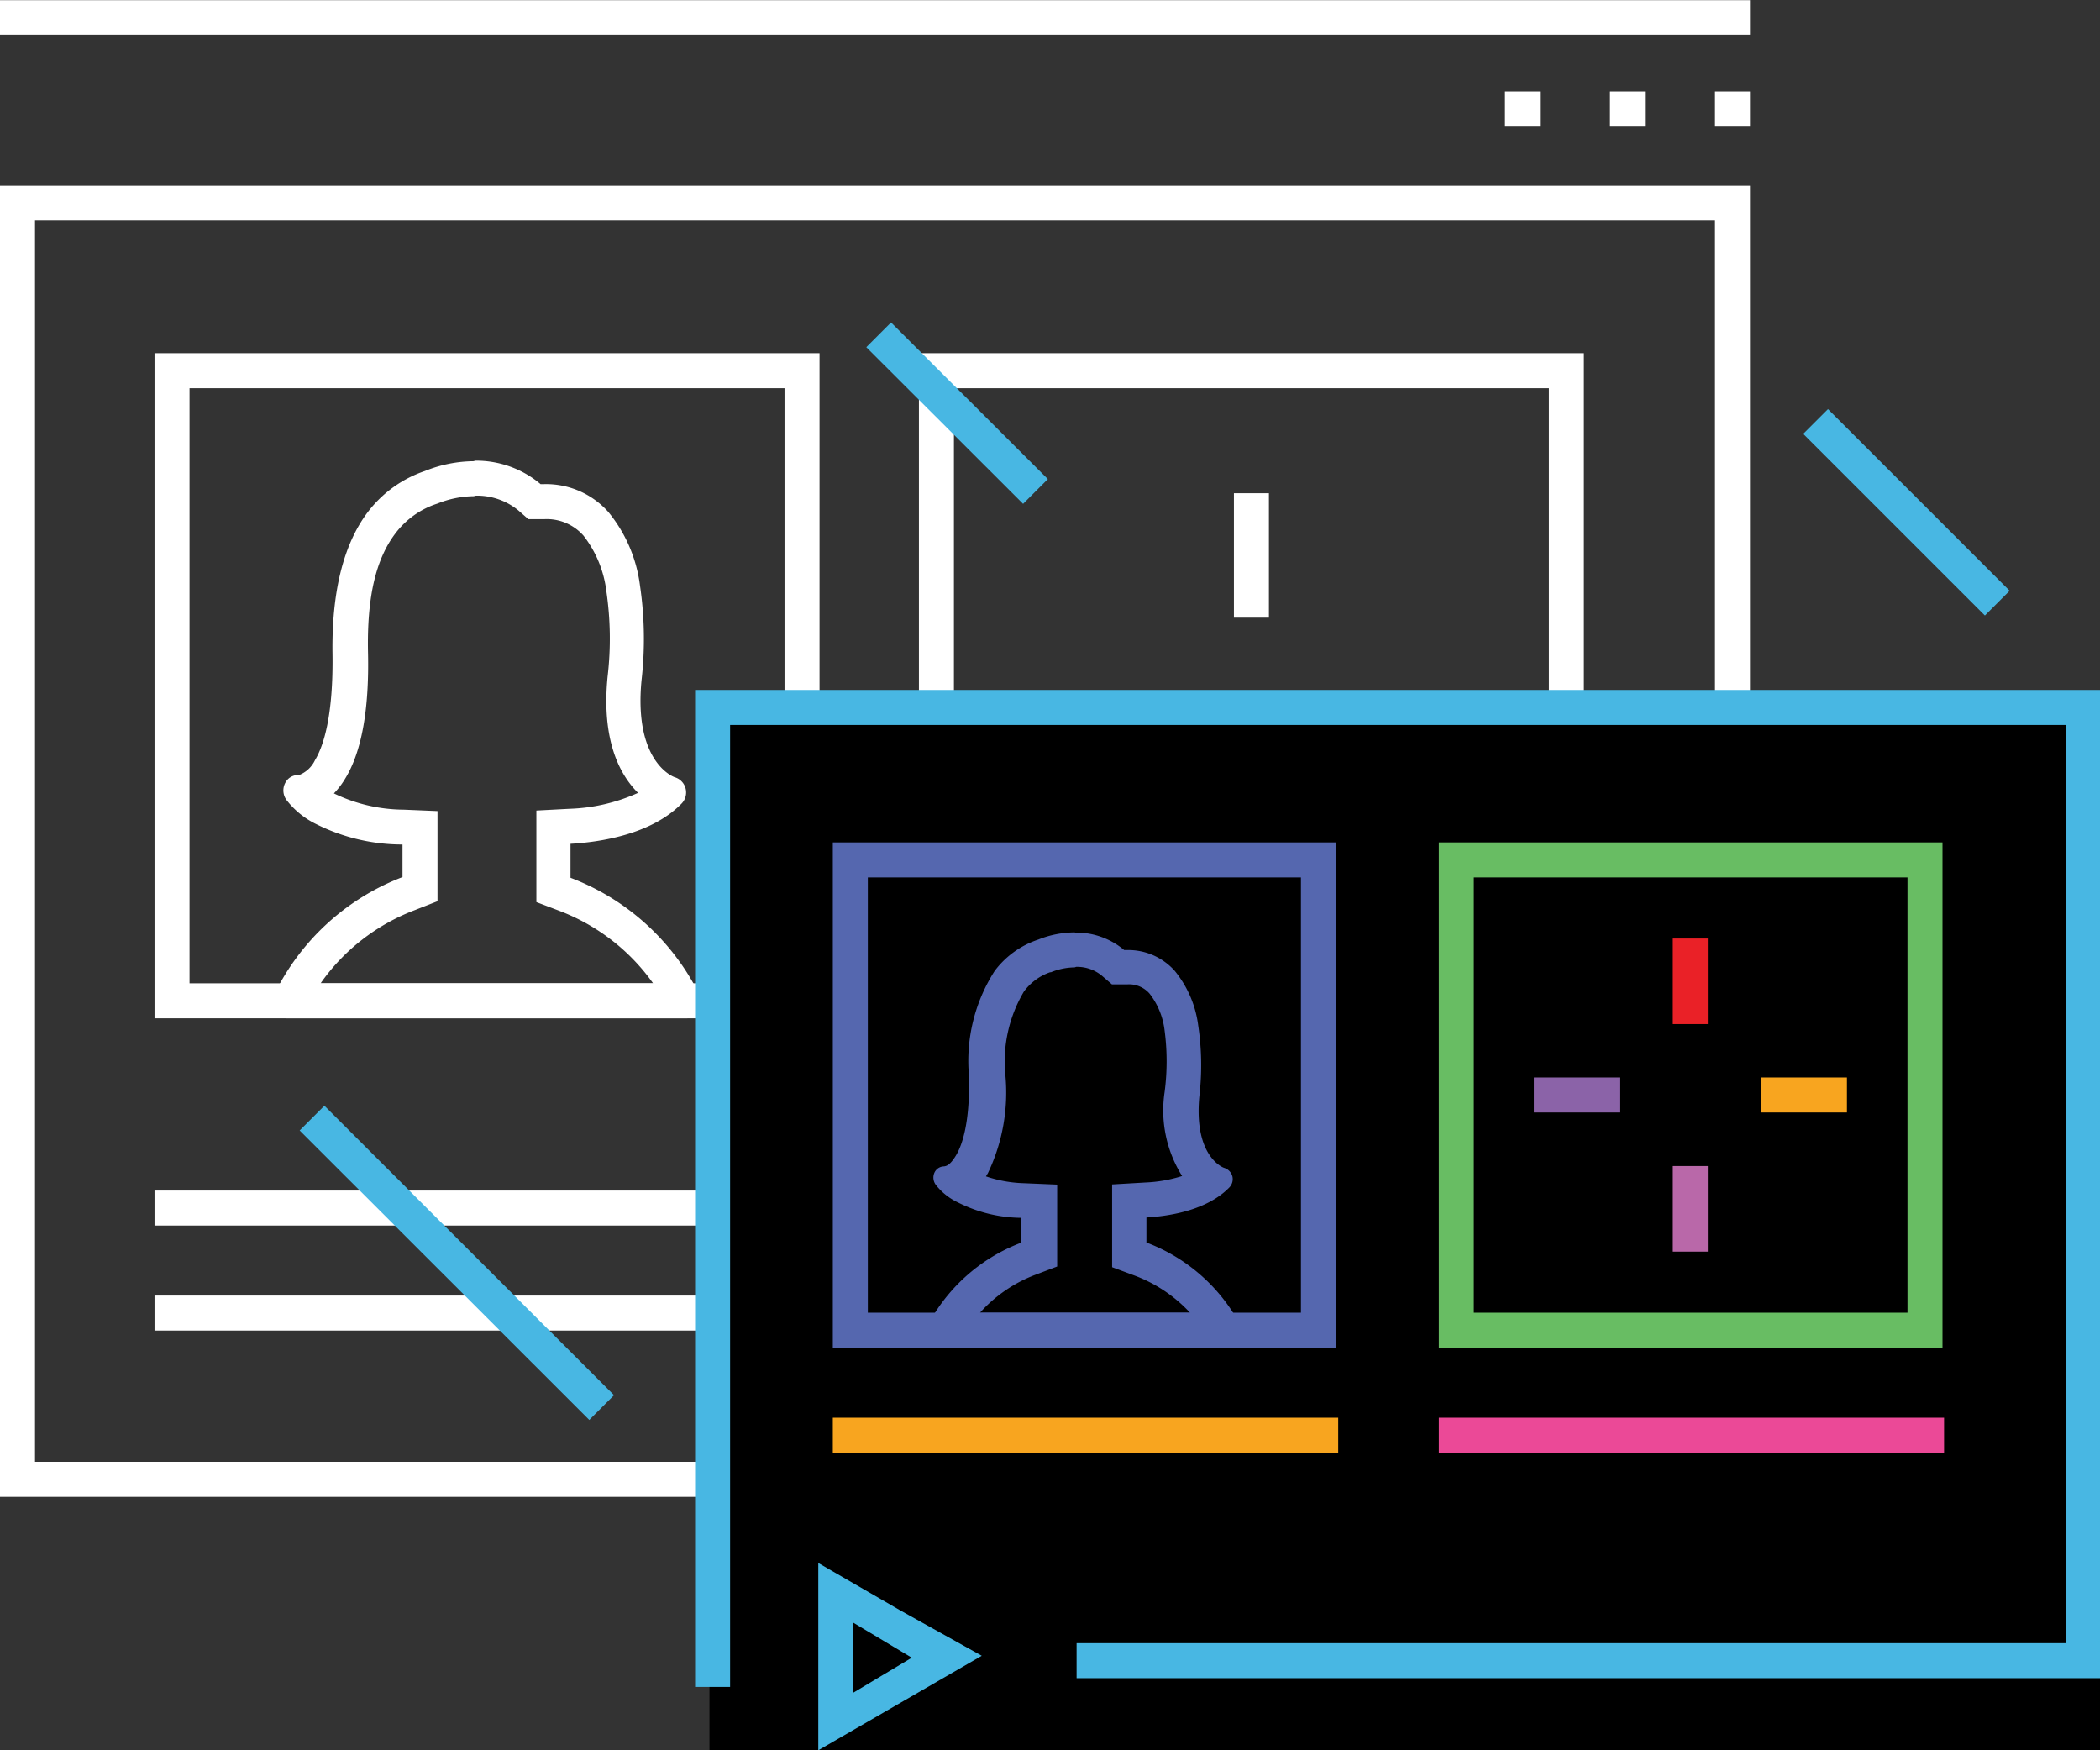 <svg xmlns="http://www.w3.org/2000/svg" viewBox="0 0 120 100"><rect x="0" y="0" width="120" height="100" fill="#333333" stroke="none"/><defs><style>.cls-1,.cls-3,.cls-4,.cls-5,.cls-6,.cls-7,.cls-8{fill:none;stroke-miterlimit:10;stroke-width:2px;}.cls-1{stroke:#fff;}.cls-2{fill:#fff;}.cls-3{stroke:#f8a51f;}.cls-4{stroke:#eb4997;}.cls-5{stroke:#ea2127;}.cls-6{stroke:#b968a9;}.cls-7{stroke:#8b63a8;}.cls-8{stroke:#48b7e3;}.cls-9{fill:#48b7e3;}.cls-10{fill:#68bd63;}.cls-11{fill:#5567af;}</style></defs><title>step_22_icon</title><g id="Layer_1" data-name="Layer 1"><line class="cls-1" y1="1.01" x2="100" y2="1.01"/><path class="cls-2" d="M98,12.59V83.52H2V12.59H98m2-2H0V85.52H100V10.59Z"/><polygon class="cls-2" points="100 5.21 98 5.21 98 7.21 100 7.21 100 5.21 100 5.21"/><polygon class="cls-2" points="94 5.21 92 5.21 92 7.21 94 7.21 94 5.21 94 5.21"/><polygon class="cls-2" points="88 5.21 86 5.21 86 7.21 88 7.21 88 5.21 88 5.21"/><line class="cls-1" x1="8.83" y1="69.02" x2="90.33" y2="69.02"/><line class="cls-1" x1="8.83" y1="75.02" x2="90.33" y2="75.02"/></g><g id="Layer_10" data-name="Layer 10"><path class="cls-2" d="M88.51,22.18v34h-34v-34h34m2-2h-38v38h38v-38Z"/><line class="cls-1" x1="71.51" y1="28.18" x2="71.51" y2="35.29"/><line class="cls-1" x1="71.51" y1="47.08" x2="71.51" y2="54.19"/><line class="cls-1" x1="84.51" y1="41.18" x2="77.41" y2="41.18"/><line class="cls-1" x1="65.61" y1="41.18" x2="58.51" y2="41.18"/></g><g id="Layer_13" data-name="Layer 13"><path class="cls-2" d="M44.83,22.18v34h-34v-34h34m2-2h-38v38h38v-38Z"/><path class="cls-2" d="M27.19,28.32a3.72,3.72,0,0,1,2.44.85l.56.49h.93a2.8,2.8,0,0,1,2.22.94,6.42,6.42,0,0,1,1.31,3.18,18.62,18.62,0,0,1,.07,4.88c-.36,3.66.71,5.62,1.74,6.64a10.29,10.29,0,0,1-3.92.91l-1.89.1v5.23l1.29.49a11.61,11.61,0,0,1,5.38,4.15h-19A11.58,11.58,0,0,1,23.7,52L25,51.49V46.34l-1.92-.08a9.28,9.28,0,0,1-4-.93,4.59,4.59,0,0,0,.66-.87c.93-1.53,1.36-3.94,1.29-7.15s.45-5.36,1.56-6.83A4.87,4.87,0,0,1,25,28.77h0l0,0a5.75,5.75,0,0,1,2.07-.42m0-2a7.58,7.58,0,0,0-2.79.56h0A6.85,6.85,0,0,0,21,29.28c-1.38,1.84-2.05,4.55-2,8.07s-.5,5.25-1,6.08a1.68,1.68,0,0,1-.91.85h-.06a.82.82,0,0,0-.73.45.92.92,0,0,0,.09,1,4.77,4.77,0,0,0,1.69,1.36A11,11,0,0,0,23,48.25v1.86a13.52,13.52,0,0,0-7.36,6.77.94.94,0,0,0,0,.88.92.92,0,0,0,.77.42H39.22a.91.91,0,0,0,.77-.42,1,1,0,0,0,0-.88,13.59,13.59,0,0,0-7.39-6.73V48.21c1.59-.09,4.59-.5,6.35-2.3a.91.91,0,0,0-.41-1.51s-2.34-.8-1.88-5.54a20.87,20.87,0,0,0-.09-5.41,8.27,8.27,0,0,0-1.8-4.19,4.77,4.77,0,0,0-3.7-1.6h-.18a5.71,5.71,0,0,0-3.75-1.34Z"/><rect x="40.54" y="39.77" width="79.46" height="60.23"/></g><g id="Layer_11" data-name="Layer 11"><line class="cls-3" x1="47.59" y1="82" x2="76.47" y2="82"/><line class="cls-4" x1="82.22" y1="82" x2="111.09" y2="82"/><line class="cls-5" x1="96.59" y1="53.62" x2="96.59" y2="58.51"/><line class="cls-6" x1="96.59" y1="66.62" x2="96.59" y2="71.51"/><line class="cls-3" x1="105.54" y1="62.56" x2="100.65" y2="62.56"/><line class="cls-7" x1="92.54" y1="62.56" x2="87.65" y2="62.56"/></g><g id="Layer_5" data-name="Layer 5"><polyline class="cls-8" points="40.72 96.38 40.72 40.42 119.06 40.42 119.06 94.88 61.52 94.88"/></g><g id="Layer_6" data-name="Layer 6"><path class="cls-9" d="M48.76,92.71l1.67,1,1.67,1-1.67,1-1.67,1V92.71m-2-3.46V100l4.67-2.7,4.67-2.7L51.43,92l-4.67-2.7Z"/></g><g id="Layer_12" data-name="Layer 12"><path class="cls-10" d="M109,50.13V75H84.22V50.13H109m2-2H82.22V77H111V48.13Z"/><path class="cls-11" d="M74.34,50.13V75H49.59V50.13H74.34m2-2H47.59V77H76.34V48.13Z"/><path class="cls-11" d="M61.49,55.24a2.22,2.22,0,0,1,1.48.51l.57.49h.88a1.55,1.55,0,0,1,1.27.53,4.23,4.23,0,0,1,.86,2.11,13.47,13.47,0,0,1,0,3.51,7.05,7.05,0,0,0,1,4.8,8,8,0,0,1-2.11.37l-1.89.11V72.4l1.29.48A8.25,8.25,0,0,1,68,75h-12a8.1,8.1,0,0,1,3.12-2.15l1.29-.49V67.68l-1.91-.08a7.38,7.38,0,0,1-2.16-.39l.11-.18a10.67,10.67,0,0,0,1-5.61,7.83,7.83,0,0,1,1.06-4.77A3.13,3.13,0,0,1,60,55.55l.05,0h0a3.68,3.68,0,0,1,1.36-.28m0-2a5.66,5.66,0,0,0-2.08.41h0a5.13,5.13,0,0,0-2.49,1.79,9.53,9.53,0,0,0-1.47,6c.06,2.63-.37,3.92-.74,4.54s-.6.61-.68.63h0a.61.61,0,0,0-.54.33.69.69,0,0,0,.07.73,3.48,3.48,0,0,0,1.26,1,8.21,8.21,0,0,0,3.61.88V71a10.07,10.07,0,0,0-5.48,5,.68.68,0,0,0,0,.65.7.7,0,0,0,.58.32h17a.67.67,0,0,0,.57-.32.7.7,0,0,0,0-.66,10.11,10.11,0,0,0-5.51-5V69.56c1.19-.07,3.42-.37,4.73-1.71a.68.68,0,0,0,.18-.65.7.7,0,0,0-.48-.48s-1.75-.6-1.4-4.13a15.3,15.3,0,0,0-.07-4,6.16,6.16,0,0,0-1.34-3.12,3.56,3.56,0,0,0-2.76-1.19h-.13a4.26,4.26,0,0,0-2.8-1Z"/></g><g id="Layer_15" data-name="Layer 15"><line class="cls-8" x1="103.75" y1="24.08" x2="114.13" y2="34.46"/><line class="cls-8" x1="17.83" y1="63.88" x2="34.38" y2="80.42"/><line class="cls-8" x1="50.21" y1="19.13" x2="59.17" y2="28.08"/></g></svg>